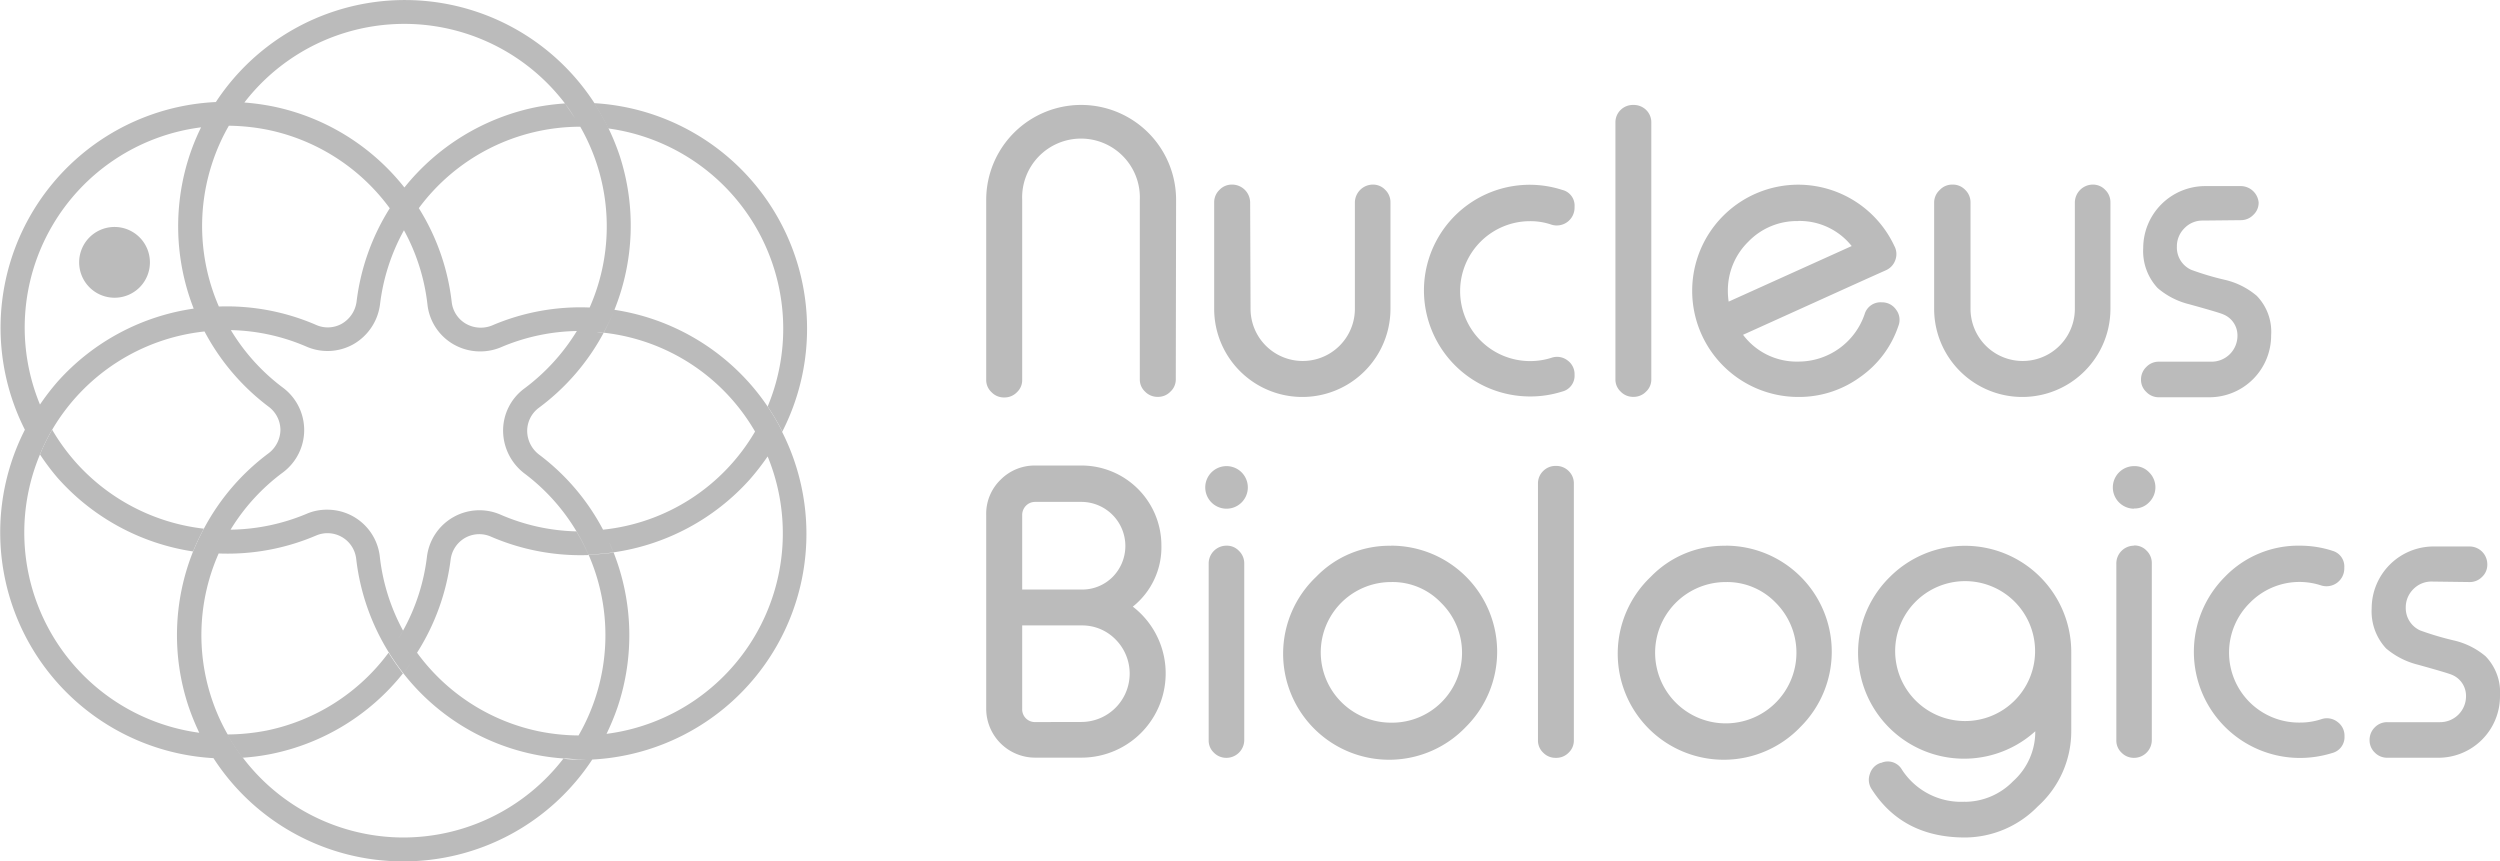 <svg id="Layer_1" data-name="Layer 1" xmlns="http://www.w3.org/2000/svg" viewBox="0 0 250.15 86.19"><defs><style>.cls-1{fill:#bbb;}</style></defs><title>Artboard 1</title><path class="cls-1" d="M117.65,37.94a1.65,1.65,0,0,1-.53,1.24,1.7,1.7,0,0,1-1.24.53h-.06a1.72,1.72,0,0,1-1.25-.53,1.64,1.64,0,0,1-.52-1.24V20a5.89,5.89,0,1,0-11.77,0v18a1.64,1.64,0,0,1-.52,1.24,1.72,1.72,0,0,1-1.25.53h-.06a1.7,1.7,0,0,1-1.24-.53,1.65,1.65,0,0,1-.53-1.24V20a9.49,9.49,0,1,1,19,0Z"/><path class="cls-1" d="M125.13,30.9a5.22,5.22,0,1,0,10.44,0V20.26a1.81,1.81,0,0,1,1.79-1.79h0a1.67,1.67,0,0,1,1.25.53,1.71,1.71,0,0,1,.52,1.26V30.9a8.82,8.82,0,0,1-17.64,0V20.26a1.72,1.72,0,0,1,.53-1.26,1.7,1.7,0,0,1,1.24-.53h.06a1.81,1.81,0,0,1,1.77,1.79Z"/><path class="cls-1" d="M156.31,19a1.61,1.61,0,0,1,1.24,1.69v.1a1.78,1.78,0,0,1-2.31,1.69,6.45,6.45,0,0,0-2.14-.35,7,7,0,0,0-7,7,7,7,0,0,0,7,7,7,7,0,0,0,2.14-.33,1.71,1.71,0,0,1,1.59.25,1.69,1.69,0,0,1,.72,1.44,1.63,1.63,0,0,1-1.24,1.69,10.55,10.55,0,0,1-3.21.49,10.62,10.62,0,0,1-10.62-10.62A10.58,10.58,0,0,1,156.31,19"/><path class="cls-1" d="M163.46,10.5a1.77,1.77,0,0,1,1.25.5,1.72,1.72,0,0,1,.52,1.27V37.94a1.64,1.64,0,0,1-.52,1.24,1.72,1.72,0,0,1-1.25.53h-.06a1.71,1.71,0,0,1-1.24-.53,1.64,1.64,0,0,1-.52-1.24V12.27a1.72,1.72,0,0,1,.52-1.27,1.76,1.76,0,0,1,1.24-.5Z"/><path class="cls-1" d="M189.58,24.67a1.72,1.72,0,0,1,.06,1.37,1.74,1.74,0,0,1-.93,1c-1.82.81-4.2,1.89-7.16,3.23l-7.14,3.23a6.7,6.7,0,0,0,5.53,2.68,7,7,0,0,0,6.63-4.73,1.66,1.66,0,0,1,1.71-1.2,1.7,1.7,0,0,1,1.46.76,1.66,1.66,0,0,1,.21,1.61,10.19,10.19,0,0,1-3.81,5.1,10.38,10.38,0,0,1-6.2,2,10.62,10.62,0,0,1-10.62-10.62,10.62,10.62,0,0,1,10.62-10.62,10.63,10.63,0,0,1,9.64,6.2m-9.64-2.56a6.75,6.75,0,0,0-5,2.06,6.82,6.82,0,0,0-2.05,5,7,7,0,0,0,.08,1l12.31-5.56a6.66,6.66,0,0,0-5.36-2.51"/><path class="cls-1" d="M197.17,30.9a5.22,5.22,0,1,0,10.44,0V20.26a1.81,1.81,0,0,1,1.79-1.79h0a1.69,1.69,0,0,1,1.25.53,1.71,1.71,0,0,1,.52,1.26V30.9a8.82,8.82,0,0,1-17.64,0V20.26A1.72,1.72,0,0,1,194.1,19a1.7,1.7,0,0,1,1.24-.53h.06a1.7,1.7,0,0,1,1.24.53,1.72,1.72,0,0,1,.53,1.26Z"/><path class="cls-1" d="M220.43,22.07a2.49,2.49,0,0,0-1.85.76,2.53,2.53,0,0,0-.76,1.84A2.44,2.44,0,0,0,219.26,27a28.12,28.12,0,0,0,3.36,1,7.57,7.57,0,0,1,3.19,1.6,5.15,5.15,0,0,1,1.44,3.94,6.18,6.18,0,0,1-6.2,6.21H216a1.7,1.7,0,0,1-1.24-.53,1.65,1.65,0,0,1-.53-1.24v0a1.72,1.72,0,0,1,.53-1.26,1.7,1.7,0,0,1,1.24-.53h5.27a2.59,2.59,0,0,0,2.61-2.61,2.26,2.26,0,0,0-1.44-2.13q-.33-.16-3.36-1a7.65,7.65,0,0,1-3.19-1.63,5.43,5.43,0,0,1-1.44-4,6.21,6.21,0,0,1,6.2-6.2h3.58A1.81,1.81,0,0,1,226,20.26v0a1.65,1.65,0,0,1-.53,1.24,1.72,1.72,0,0,1-1.26.53Z"/><path class="cls-1" d="M98.68,51.52A4.74,4.74,0,0,1,100.12,48a4.8,4.8,0,0,1,3.47-1.42h4.62a8,8,0,0,1,8,8,7.6,7.6,0,0,1-2.86,6.12,8.43,8.43,0,0,1-5.14,15.11h-4.62a4.9,4.9,0,0,1-4.91-4.9Zm3.6,7.47,5.93,0a4.3,4.3,0,0,0,3.12-1.26,4.41,4.41,0,0,0-3.12-7.51h-4.62a1.28,1.28,0,0,0-.94.39,1.33,1.33,0,0,0-.37.93Zm5.93,13.25A4.84,4.84,0,0,0,111.64,64a4.67,4.67,0,0,0-3.43-1.42h-5.93v8.36a1.27,1.27,0,0,0,1.31,1.31Z"/><path class="cls-1" d="M122.73,50.9a2.13,2.13,0,1,1,1.5-3.64,2.13,2.13,0,0,1-1.5,3.64m0,3.7a1.65,1.65,0,0,1,1.24.52,1.73,1.73,0,0,1,.53,1.27V74.06a1.79,1.79,0,0,1-1.77,1.77h0a1.74,1.74,0,0,1-1.27-.52,1.66,1.66,0,0,1-.52-1.25V56.39a1.78,1.78,0,0,1,1.79-1.79Z"/><path class="cls-1" d="M139.18,54.6a10.61,10.61,0,0,1,7.51,18.12,10.61,10.61,0,1,1-15-15,10.18,10.18,0,0,1,7.5-3.11m0,3.63a7,7,0,0,0,0,14.07,7,7,0,0,0,5-12,6.7,6.7,0,0,0-5-2.07"/><path class="cls-1" d="M155.71,46.62a1.74,1.74,0,0,1,1.25.51,1.71,1.71,0,0,1,.52,1.26V74.06a1.66,1.66,0,0,1-.52,1.25,1.71,1.71,0,0,1-1.25.52h-.06a1.7,1.7,0,0,1-1.24-.52,1.66,1.66,0,0,1-.52-1.25V48.39a1.71,1.71,0,0,1,.52-1.26,1.73,1.73,0,0,1,1.24-.51Z"/><path class="cls-1" d="M172.67,54.6a10.61,10.61,0,0,1,7.5,18.12,10.61,10.61,0,1,1-15-15,10.19,10.19,0,0,1,7.51-3.11m0,3.63a7.07,7.07,0,1,0,5,2.07,6.76,6.76,0,0,0-5-2.07"/><path class="cls-1" d="M196.63,80.23a6.78,6.78,0,0,0,4.8-2.06,6.65,6.65,0,0,0,2.22-5v0a10.61,10.61,0,0,1-14.53-15.46,10.63,10.63,0,0,1,18.13,7.47v8a10.11,10.11,0,0,1-3.35,7.51,10.24,10.24,0,0,1-7.27,3.11q-6.25,0-9.34-4.82a1.69,1.69,0,0,1-.19-1.54,1.66,1.66,0,0,1,1.09-1.11l.05,0a1.63,1.63,0,0,1,2.08.7,7.06,7.06,0,0,0,6.31,3.19m7-15.13a7,7,0,0,0-12-4.84,7,7,0,1,0,12,5Z"/><path class="cls-1" d="M213.54,50.9a2.13,2.13,0,1,1,0-4.26,2,2,0,0,1,1.5.62,2.1,2.1,0,0,1,0,3,2,2,0,0,1-1.5.62m0,3.7a1.66,1.66,0,0,1,1.25.52,1.72,1.72,0,0,1,.52,1.27V74.06a1.78,1.78,0,0,1-1.77,1.77h0a1.71,1.71,0,0,1-1.26-.52,1.66,1.66,0,0,1-.52-1.25V56.39a1.78,1.78,0,0,1,1.78-1.79Z"/><path class="cls-1" d="M233.33,55.1a1.62,1.62,0,0,1,1.24,1.69v.1a1.78,1.78,0,0,1-2.31,1.69,6.94,6.94,0,0,0-7.12,1.72,7,7,0,0,0,5,12,6.7,6.7,0,0,0,2.14-.34,1.71,1.71,0,0,1,1.59.26,1.69,1.69,0,0,1,.72,1.44,1.64,1.64,0,0,1-1.24,1.69,10.86,10.86,0,0,1-3.21.49,10.62,10.62,0,0,1-7.51-18.13,10.21,10.21,0,0,1,7.51-3.11,10.55,10.55,0,0,1,3.21.5"/><path class="cls-1" d="M243.32,58.19a2.52,2.52,0,0,0-1.84.76,2.55,2.55,0,0,0-.76,1.85,2.45,2.45,0,0,0,1.44,2.28,29.62,29.62,0,0,0,3.36,1,7.52,7.52,0,0,1,3.19,1.59,5.19,5.19,0,0,1,1.44,3.95,6.16,6.16,0,0,1-6.21,6.2h-5.07a1.72,1.72,0,0,1-1.25-.52,1.7,1.7,0,0,1-.52-1.25v0a1.76,1.76,0,0,1,.52-1.27,1.72,1.72,0,0,1,1.25-.52h5.27a2.59,2.59,0,0,0,2.61-2.61,2.27,2.27,0,0,0-1.44-2.14c-.22-.1-1.35-.44-3.37-1a7.83,7.83,0,0,1-3.19-1.63,5.44,5.44,0,0,1-1.44-4,6.2,6.2,0,0,1,6.21-6.2h3.58a1.78,1.78,0,0,1,1.78,1.79v0a1.66,1.66,0,0,1-.52,1.25,1.71,1.71,0,0,1-1.26.52Z"/><path class="cls-1" d="M15,26.26a3.54,3.54,0,1,0-3.55,3.53A3.53,3.53,0,0,0,15,26.26"/><path class="cls-1" d="M78.28,43.18a23.35,23.35,0,0,0-1.47-2.5h0a22.37,22.37,0,0,0-1.76-2.28A22.61,22.61,0,0,0,61.48,31a23.84,23.84,0,0,1-1.07,2.29,20.06,20.06,0,0,1,15.14,9.89A20,20,0,0,1,60.34,53a22.46,22.46,0,0,0-6.41-7.52,3,3,0,0,1-1.18-2.35,2.89,2.89,0,0,1,1.16-2.32,22.58,22.58,0,0,0,6.5-7.53l-.71-.06c.23,0,.47,0,.7.06A21.72,21.72,0,0,0,61.48,31h0A22.59,22.59,0,0,0,62,15.57a23.13,23.13,0,0,0-1.11-2.72h0a23.05,23.05,0,0,0-1.41-2.53h0a22.61,22.61,0,0,0-37.88-.11c.43,0,.87,0,1.3,0-.43,0-.87,0-1.3,0-.38.58-.72,1.18-1,1.79a19.86,19.86,0,0,1,1-1.79A22.61,22.61,0,0,0,2.49,43c.19-.36.39-.72.6-1.07-.21.35-.41.71-.6,1.07h0A22.62,22.62,0,0,0,21.36,75.86h0a22.58,22.58,0,0,0,18.9,10.33h0A22.59,22.59,0,0,0,59.26,76h0c.16-.24.3-.5.45-.75-.15.25-.29.51-.45.75a22.61,22.61,0,0,0,19-32.78Zm-2.42-.56c-.11.18-.2.37-.31.55h0C75.66,43,75.75,42.8,75.86,42.62ZM24.45,10.26a20.21,20.21,0,0,1,32.08.09h0c.36.47.7,1,1,1.49-.33-.51-.66-1-1-1.49a23.63,23.63,0,0,0-2.88.37,22.67,22.67,0,0,0-13.2,8.06,21.23,21.23,0,0,1,1.44,2.07,20.11,20.11,0,0,1,16.17-8.17h0A20.08,20.08,0,0,1,59,30.77a22.45,22.45,0,0,0-9.75,1.79,3,3,0,0,1-2.62-.16,2.88,2.88,0,0,1-1.43-2.16,22.52,22.52,0,0,0-3.28-9.39c-.18.25-.35.5-.52.76.17-.26.34-.51.52-.76a21.23,21.23,0,0,0-1.44-2.07c-.31.39-.6.8-.89,1.22.29-.42.58-.83.89-1.22a22.57,22.57,0,0,0-13.12-8.12,23.73,23.73,0,0,0-2.88-.4l-1.26-.06ZM22.9,12.58a21.1,21.1,0,0,1,3.94.42A20.19,20.19,0,0,1,39,20.84h0a22.6,22.6,0,0,0-3.32,9.33,3,3,0,0,1-1.44,2.2,2.86,2.86,0,0,1-2.59.15,22.51,22.51,0,0,0-9.75-1.85c-.62,0-1.24.07-1.85.13.61-.06,1.23-.11,1.85-.13a20.16,20.16,0,0,1-.63-14.46A19.8,19.8,0,0,1,22.9,12.58ZM5.2,22.64a20.19,20.19,0,0,1,14.92-9.9h0c.47-.06.94-.1,1.41-.13-.47,0-.94.07-1.41.13A22.35,22.35,0,0,0,19,15.45a22.63,22.63,0,0,0,.38,15.43h0a22.58,22.58,0,0,0-13.61,7.3A24.11,24.11,0,0,0,4,40.48H4c-.26.38-.5.76-.73,1.14.23-.38.47-.76.73-1.14A20.19,20.19,0,0,1,5.2,22.64ZM22.54,75.9l-.56,0,.56,0Zm-2.6-2.58h0A20.22,20.22,0,0,1,4,45.47H4A20.77,20.77,0,0,1,5.22,43h0a20.15,20.15,0,0,1,15.22-9.83h0A20.69,20.69,0,0,1,22.67,33l.3,0-.3,0a20.69,20.69,0,0,0-2.23.12,22.63,22.63,0,0,0,6.46,7.59,2.92,2.92,0,0,1,1.16,2.32,3,3,0,0,1-1.18,2.32A22.6,22.6,0,0,0,20.4,52.9a19.74,19.74,0,0,0,2.67.13,19.74,19.74,0,0,1-2.67-.13,23.74,23.74,0,0,0-1.08,2.28h0a22.56,22.56,0,0,0-.48,15.43,24,24,0,0,0,1.1,2.71,19.62,19.62,0,0,0,2.77.17A19.62,19.62,0,0,1,19.94,73.32ZM58.05,76c-.56,0-1.12,0-1.68-.09A20.24,20.24,0,0,1,40.29,83.8h0a20.21,20.21,0,0,1-16-8h0a19,19,0,0,1-1.52-2.33h0a19.74,19.74,0,0,1-1.61-3.63,20.15,20.15,0,0,1,.72-14.46,22.53,22.53,0,0,0,9.76-1.8,2.89,2.89,0,0,1,4,2.33,22.66,22.66,0,0,0,3.27,9.38h0a24.66,24.66,0,0,0,1.44,2.07c.3-.38.58-.76.85-1.15-.27.39-.55.78-.85,1.15a22.33,22.33,0,0,0,16,8.53c.2-.26.38-.53.57-.8-.19.27-.37.54-.57.8.56,0,1.12.09,1.68.09l.63,0Zm2.64-2.57a19.91,19.91,0,0,1-2.79.16h0a19.91,19.91,0,0,0,2.79-.16Zm14.89-9.88a20.21,20.21,0,0,1-14.89,9.88,24,24,0,0,0,1.1-2.66,22.59,22.59,0,0,0-.39-15.48,21.06,21.06,0,0,1-2.51.21,20.07,20.07,0,0,1-1,18.09,20.76,20.76,0,0,1-4-.42,20.17,20.17,0,0,1-12.16-7.86A22.63,22.63,0,0,0,45.09,56a2.92,2.92,0,0,1,1.43-2.17,2.89,2.89,0,0,1,2.59-.14,22.64,22.64,0,0,0,9.78,1.85,19.65,19.65,0,0,0-1.22-2.37,20.22,20.22,0,0,1-7.6-1.68,5.29,5.29,0,0,0-7.35,4.22,20.2,20.2,0,0,1-2.39,7.39h0c-.17.32-.37.63-.56.94.19-.31.38-.62.56-.94A20.19,20.19,0,0,1,38,55.66,5.28,5.28,0,0,0,32.75,51a5.07,5.07,0,0,0-2.09.42A20.34,20.34,0,0,1,23.07,53a20.22,20.22,0,0,1,5.24-5.73,5.29,5.29,0,0,0,0-8.48,20.21,20.21,0,0,1-5.21-5.76,20.14,20.14,0,0,1,7.58,1.66,5.28,5.28,0,0,0,4.74-.28,5.38,5.38,0,0,0,2.61-4,20.29,20.29,0,0,1,2.39-7.37,15,15,0,0,0-.8-1.32,15,15,0,0,1,.8,1.32h0a20.17,20.17,0,0,1,2.35,7.42,5.26,5.26,0,0,0,2.62,4,5.37,5.37,0,0,0,4.75.28,20.24,20.24,0,0,1,7.58-1.62h0a20.47,20.47,0,0,1-5.25,5.75,5.24,5.24,0,0,0-2.13,4.25,5.41,5.41,0,0,0,2.13,4.25,20.16,20.16,0,0,1,5.18,5.74,19.65,19.65,0,0,1,1.22,2.37,21.06,21.06,0,0,0,2.51-.21c-.13-.33-.27-.66-.42-1,.15.32.29.65.42,1A22.62,22.62,0,0,0,75,48a25.08,25.08,0,0,0,1.81-2.33A20.24,20.24,0,0,1,75.58,63.55Z"/><path class="cls-1" d="M75.7,22.85a20.22,20.22,0,0,1,1.11,17.83,23.35,23.35,0,0,1,1.47,2.5A22.61,22.61,0,0,0,59.43,10.32a23.05,23.05,0,0,1,1.41,2.53A20.24,20.24,0,0,1,75.7,22.85Z"/><path class="cls-1" d="M5.75,47.8a22.62,22.62,0,0,0,13.57,7.38A23.74,23.74,0,0,1,20.4,52.9,20.24,20.24,0,0,1,7.54,46.21,20.57,20.57,0,0,1,5.22,43,19.32,19.32,0,0,0,4,45.47,23.16,23.16,0,0,0,5.75,47.8Z"/><path class="cls-1" d="M40.32,67.38a24.66,24.66,0,0,1-1.44-2.07A20.22,20.22,0,0,1,26.67,73.1a21.22,21.22,0,0,1-3.94.39,19,19,0,0,0,1.52,2.33,22,22,0,0,0,2.89-.38A22.59,22.59,0,0,0,40.32,67.38Z"/></svg>
